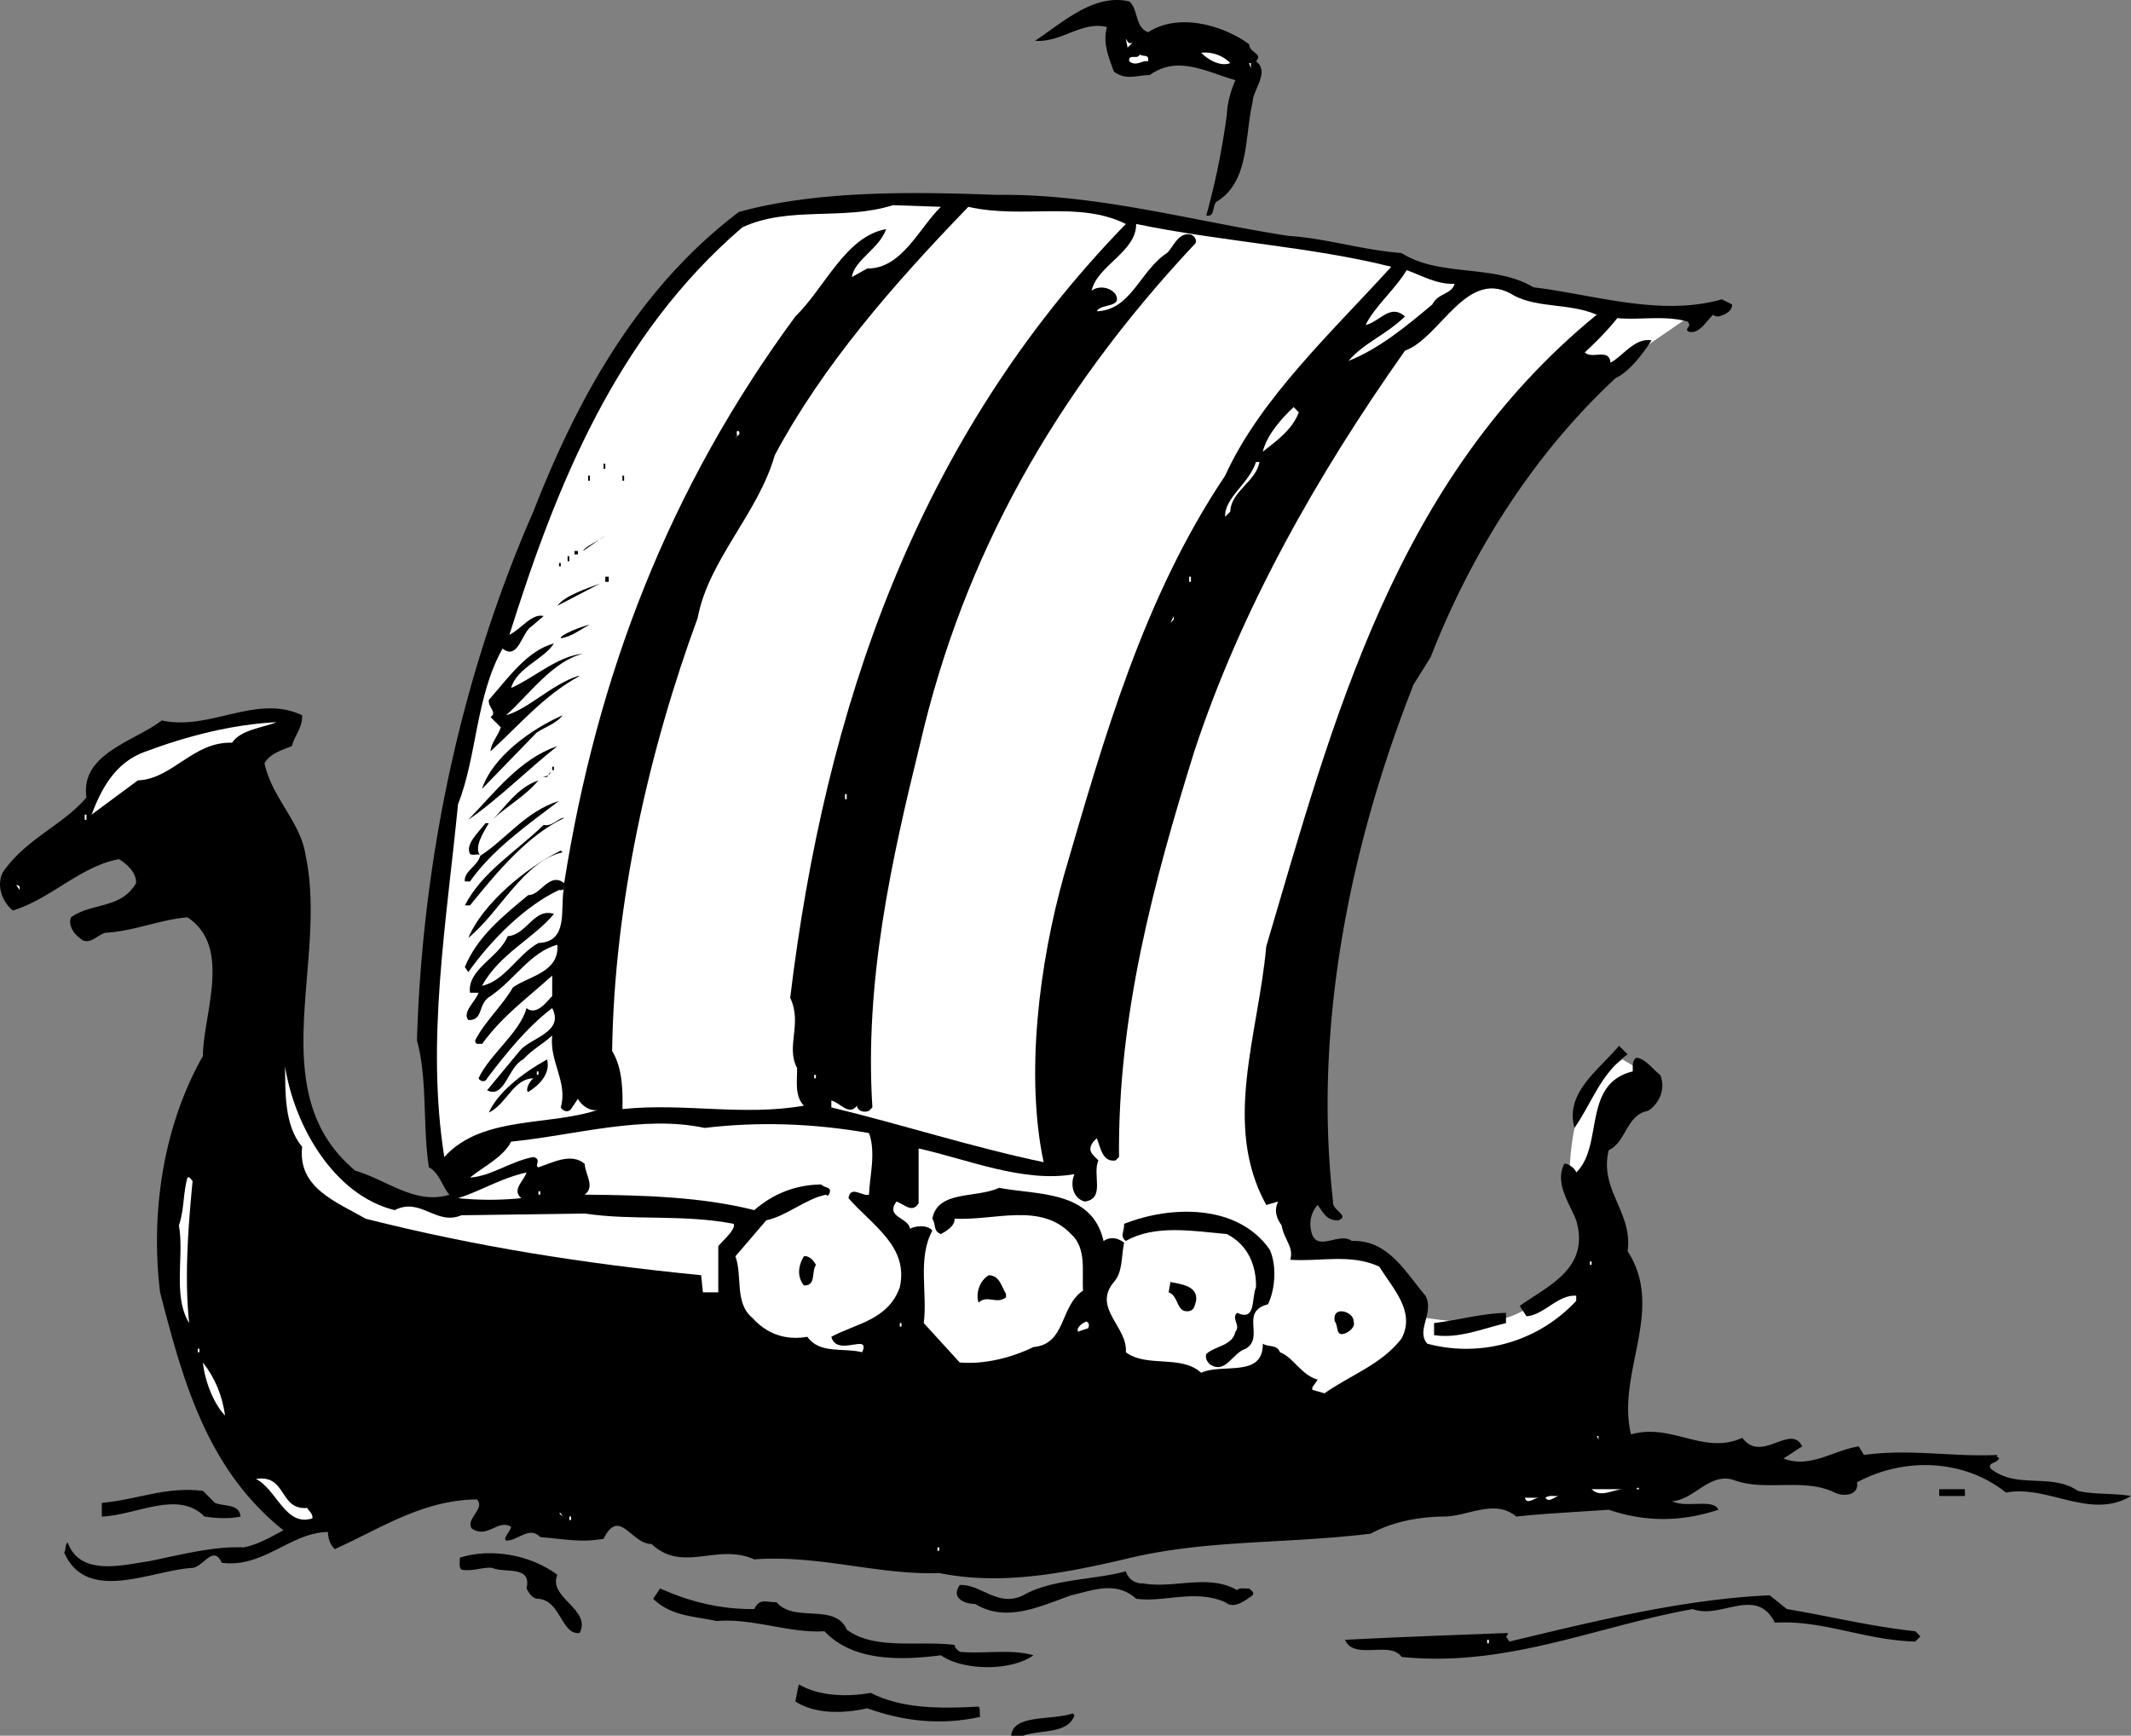 <svg xmlns="http://www.w3.org/2000/svg" width="124.446" height="101.382"><rect width="100%" height="100%" fill="#808080" stroke="none"/><path fill="#fff" d="m93.747 17.882 5.5.2-4.8 3.3-2.5-.5 1.8-3m2.699 45-1.699-1s-2.273 1.477-2.8 4c-.473 2.477-.2 3.7-.2 3.7l1.2-1.5 3.5-5.2m-4.001 11.199s-2.222 2.028-4.199 2.801c-2.023.727-5.5 0-5.5 0l-.8 4.2 10-1.7.5-5.3"/><path d="M67.048 1.882c1.824-1.176 4.426-.375 5.898.7.028.527.825.527.403 1 .824.624-.176 1.624-.203 2.402-.473 2.023-.172 4.625-2.098 5.796-.277.227-.074.926-.602.801a43.426 43.426 0 0 0 1.2-5.898c.027-.676.226-1.375.5-2-1.672-.477-3.375-1.477-5-.301-.875.023-1.375.324-2.098-.2-.277-.777-.676-1.675-.402-2.6-1.473-.376-2.672.925-4.2.8 1.625-1.074 3.426-2.773 5.5-2.3.528.425.325 1.527 1.102 1.8"/><path fill="#fff" d="m66.146 2.484-.297.296-.102-.5c.125.125.125.329.399.204m5.703 1.199c-.578.222-1.278-.176-1.703-.602a2.102 2.102 0 0 1 1.703.602m-4.801-.301v.2c-.375-.075-.676.323-1.102 0-.074-.473.528-.075.602-.4.223.126.426.024.5.2m6 .602-.102-.301h.102zm0 0"/><path d="M75.247 13.78c2.125.125 4.324.829 6.602 1 2.222 1.426 5.422.625 7.699 2 3.523.426 7.426 1.727 11 .704l.598.296c.027.426-.473.625-.797.704a.387.387 0 0 1-.301-.102c-.375.324-.777 1.125-1.402 1-.375-.176.226-.273-.098-.602-1.375-.375-2.777-.074-4.102-.199-.574.727-1.273 1.426-1.898 2 .426.426 1.426-.273 1.5.602.723-.375 1.426-1.477 2.398-1.301-.472.727-1.273 1.824-2.097 2.2-4.875 4.527-8.477 10.323-10.801 16.3l-1 1.602c-3.676 9.324-5.875 19.921-4.7 30.199-.077.523 1.024.824.298 1.097-.672.028-.875-.472-1.2-.898a1.665 1.665 0 0 0-.398 1.398c.223 1.528 1.625.125 2.398.704 2.125-.079 3.125 1.824 4.301 3.199.524 1.023-.574 2.023.102 2.8a8.77 8.77 0 0 0 8.699-2.5v-.3c-1.074-.074-1.875 1.125-2.902 1.199l-.399-.602c1.625-1.171 4.125-2.171 3.301-5-.375-.972-1.277-2.171-.7-3.296.126-.079.626.222.7.5 1.625-1.579.324-5.176 3.3-5.903.024-.176-.077-.574.2-.8.523.027 1.023.726 1.398 1 .325.726.028 1.624-.699 2.101-1.273.227-1.273 1.824-2.3 2.3-.575 2.325 1.425 3.626 1.101 5.9 2.223 3.425-.676 7.124.2 10.698 2.425-.671 4.226 1.227 6.5.204 1.124 1.523 2.823-.875 3.5.5-.376.222-.774.523-1.102.699 1.527.625 2.925-.477 4.402-.7l.3.5c2.723-.374 5.126.126 7.798 0-.075.126.027.126.101.2-.176.324-.676.222-.5.597 1.524 1.227 3.524.227 5.102 1.301.922.227 2.125.125 3.097.301-2.375 1.426-4.875-.676-7.3-.2-2.473-1.976-5.973-2.073-8.7-.6.125.823-.875.823-1.3.6-1.774-.874-3.973-.073-5.797-.698-1.477-.579-2.375 1.125-3.703 1.199.828.426 2.425-.176 2.703.5-2.176.722-4.278.722-6.403 0-1.773.125-3.773.222-5.398.398-1.277-1.074-2.875.028-4.3 0-1.477.028-2.977.324-4.2 1-5.176.625-9.676.324-14.402 1.5-3.575.824-7.172 1.528-10.797.801-3.578.125-6.977-1.074-10.801-.8-2.176-.973-4.176.823-6-.9-1.176.024-1.875-2.175-2.8-.3-1.376.227-2.177.023-3.7-.102-.676-.671-1.277.227-2 .204-.176-.176.223-.477.3-.801-.777-.477-1.374.722-2.3.097-.375-.574.824-1.171.3-1.699-3.175.028-5.675 1.727-8.3 2.903-.277-.278-.375-.579-.402-1-2.172.023-3.774 2.125-6.2 1.796-.472-1.074-1.074.227-1.699.301-2.375.125-6.176 2.125-7.5-.898.125-.176.024-.375.2-.602.726 2.028 3.226 1.324 4.8 1.102 1.824-.375 3.727-.875 5.5-.801.824-.176 1.524-.574 2.301-1-4.477-3.574-5.875-8.773-7.2-13.898-.577-4.778.223-9.778 2.5-13.801.024-2.477 1.723-6.375-.902-8.102-1.574.125-3.175.824-4.8.903-.473.125-.973.824-1.5.296-.375-.273-.672-.773-.5-1.199 1.226-.875 2.925-.472 3.8-2 .028-.574-.472-1.074-1-1.398-2.273.426-3.972 2.324-6.199 3-.574-.477-.976-1.375-.601-2.2 1.328-1.976 3.527-2.777 4.902-4.402-.375-2.574 2.824-3.273 4.398-4.5 2.825.625 5.528-1.574 8.2-.3.027.726-.473 1.226-.598 1.8-.574.227-1.277.426-1.602 1 .426 2.028 2.125 3.426 2.403 5.403 1.324 6.222-2.578 13.824 2.898 18.398 1.824.523 3.524 2.023 5.5 1.398-.375-.375-.574-1.273-1.199-1.597-.375-2.375-.074-5.176-.7-7.403.325-10.773 2.626-21.375 6.798-30.898 2.527-6.477 6.027-12.977 12-17.5 4.625-1.273 10.226-1.176 15-1 5.925-.074 11.425 1.523 17.101 2.398"/><path fill="#fff" d="M54.946 12.081c-1.273 1.227-2.273 3.625-4.3 3.602l-.899.5c.125-.977 1.625-1.676 2-2.801-2.375.426-3.574 3.426-5.3 5.102-7.376 10.023-11.575 20.921-13.5 33.097-.876-.676-1.376.727-2.098.7-1.477 1.226-2.977 2.425-3.703 4.203l.203.296c1.324-1.875 3.324-3.875 5.297-4.796.125.023.328.023.3-.204-.273 1.227.325 3.227-1.5 3.301-1.175.625-1.972 2.227-3.3 2.5 1.027-1.875 3.027-2.773 4.203-4.199-1.176-.375-1.578 1.227-2.703 1.3-.473 1.223-2.375 1.927-2.2 3.302h.5c-.175.523-.972 1.125-.597 1.597.922.028.523-.972 1.297-1.398 1.425-.977 2.328-2.574 3.902-3 .125 1.625-1.676 1.824-2.602 2.5-.574 1.023-1.675 2.023-2.199 3.097.024.329.324.125.399.204 1.226-1.676 2.527-2.579 4.101-4v1.199c-.176.125-.875 1.222-1.5.699-.375 1.426-2.176 2.727-2.8 4.102.124.222.425.222.5 0 1.124-1.477 2.324-2.977 3.8-4.102.727 1.426-1.273 1.727-1.898 2.5l-1.903 2.3c1.028.524 1.227-1.374 2.102-1.8.523-.574 1.125-.875 1.7-1.398-.177 1.523.925 2.722.5 4.199.124.222.425.324.6.097l.4-.597c.226.426.823.824 1.3.597-2.875 1.028-6.875.329-9.102 2.801-1.074-6.773.125-13.676.801-20.597 1.125-2.875 1.024-6.278 2.602-9.102.922.727 1.125-.977 1.699-1.3l.7-.598c-.677-.176-1.274.722-2 1.097 2.726-8.676 6.226-17.472 13.6-23.8 2.723-1.274 5.923-.376 8.798-1.297l2.8.097"/><path fill="#fff" d="M65.747 13.081c-12.273 12.625-17.574 28.426-19.601 45.2.726 1.527-.274 2.828.402 4.101.023.625-.176 1.625.398 2.2-3.574.624-6.972-.177-10.597.198.023-.972.023-2.375-.602-3.398.125-8.574 2.125-17.477 5-25.3.625-3.376 3.524-6.075 4.5-9.5 2.824-5.274 6.926-9.973 11.301-14.5 3.223.726 6.426-.376 9.2 1"/><path fill="#fff" d="M81.247 15.581c-3.476 3.824-7.676 7.727-9.699 12.2-4.777 7.124-7.074 15.328-9.402 23.3-1.473 5.227-2.274 11.727-1.2 16.801-4.175-.875-8.175-2.176-12.398-3.2v-.402c.523.125 1.023.926 1.5.301.023.324.426.426.7.301l.198-.2c-.472-7.374 1.125-14.476 2.801-21.3 2.524-10.875 7.824-20.375 16-29.102.227-.171.024-.574-.3-.597-.676-.074-.973.824-1.301 1.097-1.575 1.028-2.075 3.329-4.098 3.403.223-.477 1.523-.176 1.098-1-.375-.477-1.075-.477-1.399-.2.324-1.476 2.625-2.277 2.602-3.902 4.922 1.028 10.222 1.324 14.898 2.5"/><path fill="#fff" d="M84.946 16.581c-.175.625-.972.528-1.3 1.2-1.575 1.328-3.172 2.624-4.899 3.3.926-1.074 2.125-1.472 3.301-2.597-.875-.778-1.477.324-2.3.5.523-1.079 1.726-2.079 2.398-3.204.925.329 1.726.829 2.8.801m8.301 1.801c-11.773 9.625-15.375 23.625-19.3 36.898-.473 5.227-2.575 10.426 0 15.102l.699-.2c-.274.524-.075 1.024.203 1.4.125.823.722 1.226.5 2 1.722.124 3.523-.376 5.199.402.824 1.324 2.125 2.625 1.3 4.199-1.175 1.523-2.976 2.125-4.5 3.199l-.702-.2c-.075-.175.125-.277.3-.6-.972-.274-1.375-1.274-2.199-1.598-.176-.477-.676-.278-1-.5.024 2.023-2.375 1.125-3.601 1.699-1.172-1.074-3.172-.278-4.399-1.2.125-1.476-1.976-2.578-.699-4.101.523-.574.426-1.477.598-2.3-.375-.274-.774-.376-1.2-.098-.675-2.977-3.875-2.676-6.097-3.102-1.375.625-3.578.125-3.903 1.8.227.325.028.723.5.9.325-.177.825-.473.801-.9 2.324.126 5.024-.976 6.801.9.926.823.625 2.226.7 3.3-1.376.926-.977 3.125-2.9 3.3-1.277.626-2.874 1.024-4.3.9l-2.102-2.302c.227-1.773-.375-3.773.5-5.398-.273-.375-1.074-.273-1.3-.102-.075-.671-1.473-.671-.797-1.597.422.125.922.722 1.297.097v-3.199c2.828.625 6.125 2.028 9.101 1.5-.273.625-.074 1.426.602 1.602 1.222-.176.422-1.574.797-2.403-.375-.375-.672-.574-.297-1.097l.199-.2c.223.524.324 1.422 1.098 1.297l.203-.199c-.078-8.273 2.023-16.074 4.398-23.699 2.727-8.273 7.125-16.074 12.301-23.398 2.125-.778 3.625-4.977 6.398-3.204 1.426.727 3.227.426 4.801 1.102m-17.398 5.699c-.375 1.028-1.375 1.727-2.102 2.301.227-.977 1.125-1.977 1.801-2.602l.3.301m-32.702 1.102c.125.222-.075.222-.2.398.227-.074-.074-.472.2-.398m30.402 1.801c-.176 1.125-1.676 1.722-1.7 2.898l-.3.3c-.074-1.073 1.426-1.976 1.8-3.198h.2"/><path d="M35.247 27.382h.102v-.3h-.102v.3m-.898.699h.097v-.3h-.097v.3m2 0h.097v-.3h-.097v.3m-2.301 4.102c.125-.278.926-.574 1.3-.903l-1.3.903m-.5.199h.2v-.2h-.2v.2m-.402.398h.101v-.296h-.101v.296m-.5.301h.101v-.199h-.101v.2"/><path fill="#fff" d="M69.446 33.683h.102v.3h-.102v-.3"/><path d="M35.349 33.984h.199v-.301h-.2v.3m-2.8 1.399c.426-.574 1.625-.977 2.5-1.3l-2.5 1.3m-1.801-.398-.199.296.2-.296"/><path fill="#fff" d="m68.349 36.382.199-.398v.199zm0 0"/><path d="M34.446 36.484c-.472.222-1.074.722-1.699.796-.074-.171 1.125-.671 1.7-.796m-2.098 1.097c-.578.926-2.176 1.426-2.5 2.602 1.324-.574 2.722-1.875 4.199-2-1.777.426-3.176 2.426-4.5 3.597 1.324-.375 2.625-1.773 4.2-2.296h.1c-2.077 1.125-3.476 2.824-5.202 4.398.027-.477.425-.875.601-1.398l-.601-.602c.425-.273-.172-.574-.098-1 1.125-1.273 2.223-2.875 3.8-3.3m-.999 5.198-3.203 3.301c.625-1.875 2.828-3.472 4.703-4.3-.278.425-1.078.726-1.5 1"/><path fill="#fff" d="M16.146 42.183c-.774.324-2.075.426-2.598 1.199-2.277-.074-3.477 2.125-5.5 2.2l-2.7 2c.524-1.376 1.325-3.075 3.2-3.7 2.324-.875 5.023-1.574 7.598-1.7"/><path d="M32.548 43.581c-1.676 1.324-3.477 3.125-5.2 4.301 1.524-1.574 3.024-3.574 5.2-4.3m-.301 1.402h.102v-.204h-.102v.204m-.301.398c-.675.023.227.023.2-.3l-.2.3m-.5.199c-.773.926-1.875 1.528-2.699 2.301.727-.676 1.426-1.875 2.7-2.3"/><path fill="#fff" d="M49.349 46.382h.097v.3h-.097v-.3"/><path d="M32.646 46.78c-1.875 1.426-3.875 2.829-5.2 4.704h-.3c-.075-.579.726-.875.902-1.5-.074-.176-.375.023-.602-.102-.273-.574.426-1.176.903-1.8h.199c-.375.624-.875 1.425-.5 1.902 1.523-.977 2.625-2.579 4.598-3.204m.3 1c-2.175 1.028-3.972 3.227-5.5 5.102h-.3c1.027-1.977 2.925-3.074 4.601-4.7.524.126.926-.476 1.2-.402"/><path fill="#fff" d="M4.946 47.882h.102v-.3h-.102v.3"/><path d="M32.849 49.78c-2.278.528-3.676 3.528-5.5 5 .824-1.972 3.324-4.074 5.398-5.097l.102.097"/><path fill="#fff" d="M1.146 51.78v.204l-.2-.301c.125.023.2.097.2.097"/><path d="M95.048 61.581c-1.574 1.125-2.074 2.824-3.102 4.301-.574-2.074 1.426-3.375 2.602-4.8l.5.5m-63.102.3c.227.824-.472 1.523-1.097 1.898-.176-.074.023-.574.297-.796-1.172.023-1.575 1.523-2.598 2 .523-1.176 1.926-2.278 3.398-3.102"/><path fill="#fff" d="M23.048 70.683c1.523-.778 2.426.926 3.898.3l7.2-.101c2.828.426 5.726.023 8.703.602.125.324-.578.921-.903 1.296v2.704h-.898l-.102-1c-6.875-.676-13.175-1.676-19.597-3.301-1.676-.977-3.977-1.778-3.703-4.2-1.075-1.277-.973-3.277-1-4.703.527 3.426 2.828 7.528 6.402 8.403m8.301-8.102h.097v.2h-.097v-.2m16.199.403h.098v-.204h-.098v.204"/><path fill="#fff" d="M50.747 66.183c.426 1.125.024 2.625 0 3.597-.375.125-1.074-.574-1.199.204 1.426 1.625 3.523 2.824 3 5.199-.676 1.926-2.574 2.125-4 2.898.324 1.227 2.324-.273 1.8.903-1.077-.278-2.476.125-3.202-.903-1.274.227-2.375-.176-3.2-1.097-1.074-.875-.574-2.477-1-3.602l1.801-2.102c1.227-.273 2.324-1.273 3.5-1.5.125.125.125.028.2-.097.124-.375-.274-.278-.5-.5-1.473.023-2.774.523-3.899 1.5-3.074-.778-6.477-.875-9.902-.903.625-.472.027-1.171 0-1.796-.774-.676-1.875-.079-2.7.199-.273-.074.227-.477-.3-.602-1.274.227-2.473 1.125-3.7 1.2.825-.672 1.926-1.172 2.403-2.098 3.722-.375 7.722-1.574 11.297-.801 3.125-.375 6.328-.273 9.601.3"/><path fill="#fff" d="M30.747 68.484c-.176.523-.875 1.023-.3 1.5a18.29 18.29 0 0 1-3.7 0c1.227-.375 2.524-1.176 4-1.5m-19.5.5c-.273 2.824-.476 5.722-.199 8.296-.977-1.574-.277-3.972-.602-5.699.325-.972.227-1.773.5-2.8.125-.075.227.124.301.203m20.199.796h.102v-.199h-.102v.2"/><path d="M74.146 72.984c.425.921.328 2.324-.098 3.199-1.676.426-.176 1.926-1.3 2.597-.774.227-1.177 1.528-2.102.903-.172-.176-.274-.375-.2-.602.528-.472 1.528-.472 1.7-1.3.328-.376-.274-.774.101-1.098 1.125.523.824-.875 1.102-1.5.023-1.278-.477-2.477-1.703-3.102-1.973-.176-4.172-.574-5.899.403-.375-.278-.074-.579-.101-1 2.726-1.079 6.625-1.176 8.5 1.5m-26.5.898c-.274.426.027 1.227-.7 1.2-.375-.473-.375-1.075 0-1.7.325-.074.625.324.7.5"/><path fill="#fff" d="M92.849 73.683h.097v.199h-.097v-.2"/><path d="M58.747 75.581v.2c-.574.425-1.074-.172-1.601.3-.172-.472.027-1.273.601-1.597.625.023.727.625 1 1.097m11.102.403c-.078.222-.078.523-.403.597-.773.125-.574-.875-1.199-1.097l.102-.602c.625.125 1.625.227 1.5 1.102m9.199 1.199c.125.324-.277.625-.5.699-.574.227-.375-.477-.602-.7-.175-.976 1.125-.573 1.102 0m8.898.098c-1.375.329-2.773.926-4.199.704v-.704c1.426-.171 2.824-.574 4.2-.597v.597"/><path fill="#fff" d="m63.548 77.581-.602.2c-.074-.274.227-.473.5-.598.227.125.125.324.102.398m-11-.097h.098v-.204h-.098v.204m-41 1.296h.098v.204h-.098v-.204m1.598 3.903c-.575-.574-1.172-1.875-1.297-3.102.722.926 1.125 1.926 1.297 3.102m80.203 1.398-.102-.199h.102zm-75.403 4c.125.227.325.324.301.602-1.574.523-2.074-1.676-3.3-2.301 1.824-.273 1.324 1.824 3 1.7m77.601-1.098.098-.102.101.102zm-.801 0c-.574.023-1.273.523-1.8 0h1.8"/><path d="M114.747 87.382h-1.5v-.398h1.5v.398m-102.199.398c.523.227 1.426.028 1.5.801-.574.125-1.277.125-2.102 0-1.574-1.574-3.972-.074-6 0v-.8c2.028-.172 3.727-.973 5.903-.7l.699.7"/><path fill="#fff" d="M91.048 87.382c-.277.023-.574.426-.8.102.226-.176.523-.079.8-.102m-1.199.102c-.278.023-.676.421-.801 0h.8m-56.999 1.097-.203-.199h.101zm.398.199h.102v-.199h-.102v.2"/><path d="M32.548 91.984c-.574 1.324 2.023 2.023 1.3 3.398-1.077.125-1.077-1.875-2.402-2-.375.023-.574-.375-.699-.602.324-1.375-1.273-.875-2-1.199-.574-.074-1.074.227-1.8.102-.176-.176-.075-.477-.098-.7 1.824-.578 4.125-.175 5.699 1"/><path fill="#fff" d="M54.747 90.581h.102v-.199h-.102v.2"/><path d="M66.747 92.484c1.824.324 3.824-.579 5.5.398.125-.176.426-.074.7-.102.124.125.324.227.199.403-.473.324-1.075.824-1.598.398-1.777-.773-3.574.028-5.2-.199-1.175-1.074-2.577-.477-3.8-.2-1.777.626-3.777 1.626-5.602.5-.472.024-1.472-.277-.898-1.1 1.223-.075 2.223 1.323 3.7.6 1.726-.976 4.023-.874 6-1.402a.981.981 0 0 0 1 .704m-22.7 1.5c.324-.676.723-.375 1.3-.403 1.024 1.227 3.423.028 4.098 1.602 1.625 1.222 4.227.625 6.301.898.024.227.227.324.301.403 1.426.125 3.023-.176 4.3.199-1.277.926-4.077.926-5.402 0-2.472.324-5.175.324-6.8-1.403-2.075.125-4.172-.773-6.297-.597-1.278-.278-2.676-.278-3.703-1.301l.402-.602c1.625.727 3.426 1.227 5.5 1.204m60.301 0c2.523.421 4.922 1.023 7.5 1.296l.297.301-.297.301c-2.977-.074-5.375-1.273-8.203-1.102-1.075-2.171-3.172-.171-4.797-.796-5.676 1.023-10.875 3.421-17 2.796-.676-.972-2.778.227-3.301-1 3.324-.171 6.324-.273 9.5-.398.023.125-.102.2-.102.2l.2.3c4.925-1.176 10.125-2.477 15.203-2.7l1 .802"/><path fill="#fff" d="M86.849 95.984h.097v-.204h-.097v.204"/><path d="M50.849 98.882c1.824.926 4.023.926 6.297.8.125.126.027.427.101.598-2.375.528-4.574.227-6.601-.5-1.473.329-3.075.329-4.2-.398l.2-1c1.226.727 2.925.727 4.203.5m11.898 1.301c-.375 1.125-1.976.824-3 1.199h-.699c.125-1.273 2.324-.875 3.598-1.3l.101.1"/></svg>
